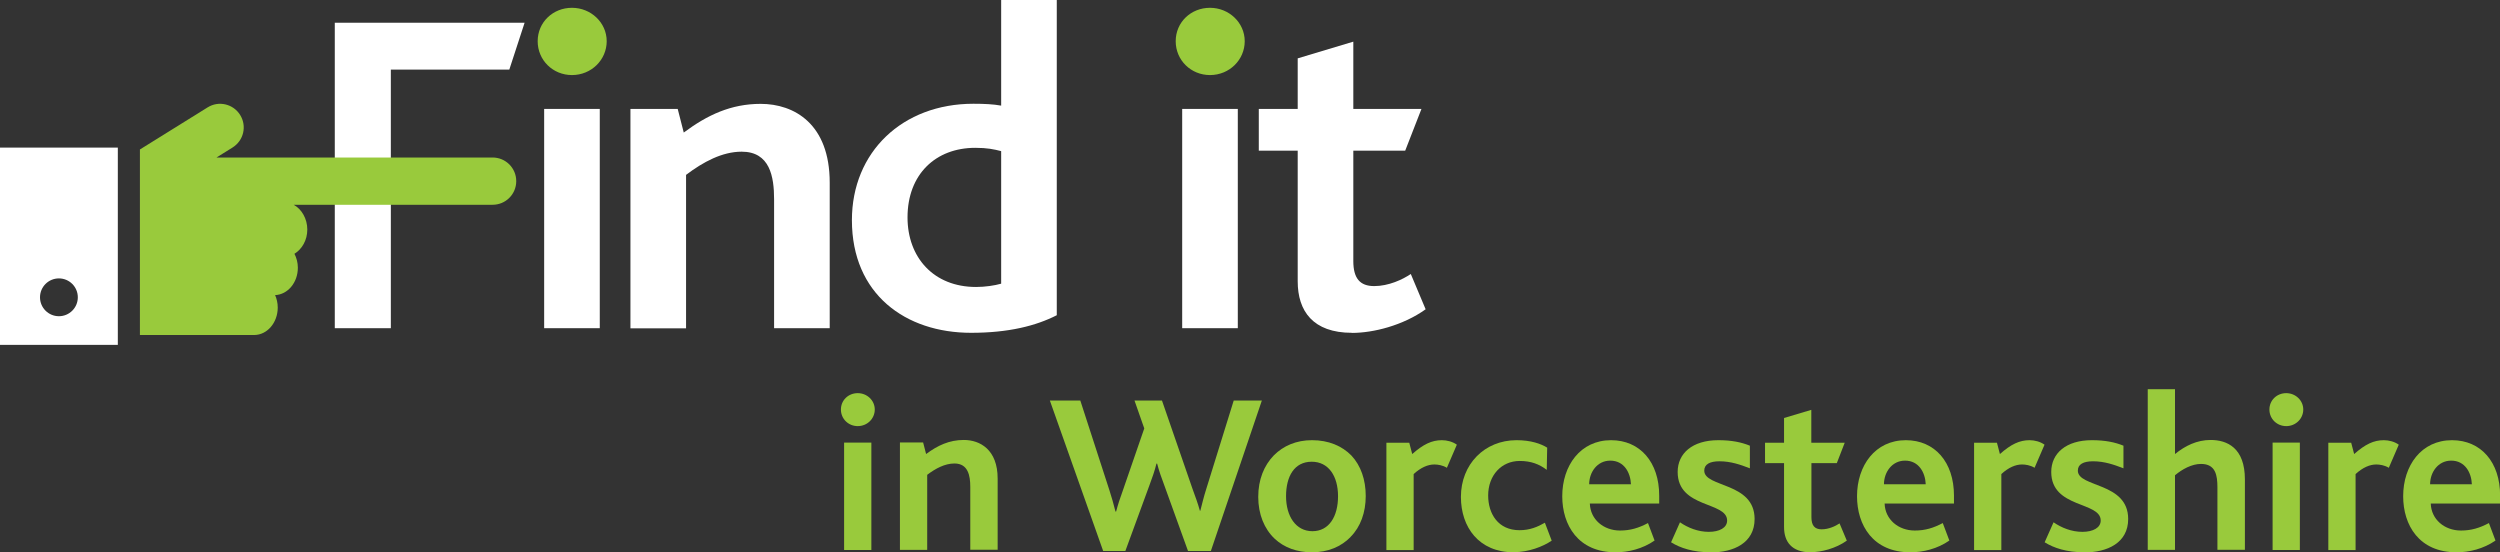 <?xml version="1.0" encoding="UTF-8"?>
<svg id="Layer_2" data-name="Layer 2" xmlns="http://www.w3.org/2000/svg" viewBox="0 0 227.46 50.25">
  <rect x="0" y="0" width="227.46" height="50.25" fill="#333333" stroke="none"/>
  <g id="Layer_1-2" data-name="Layer 1">
    <g>
      <g>
        <path d="M78.04,38.77c-.85,0-1.53-.66-1.53-1.51s.68-1.49,1.53-1.49,1.55.66,1.55,1.49-.68,1.51-1.55,1.51ZM76.8,50.04v-9.77h2.48v9.77h-2.48Z" fill="#99ca3c" stroke-width="0"/>
        <path d="M88.28,50.04v-5.74c0-1.01-.19-2.13-1.44-2.13-.87,0-1.71.45-2.48,1.03v6.83h-2.48v-9.77h2.11l.27,1.05c1.05-.78,2.11-1.28,3.43-1.28,1.49,0,3.08.89,3.08,3.51v6.48h-2.48Z" fill="#99ca3c" stroke-width="0"/>
        <path d="M110.15,50.13h-2.06l-2.17-6.01c-.23-.6-.47-1.28-.64-1.94h-.06c-.16.68-.41,1.34-.62,1.92l-2.21,6.03h-2.02l-4.85-13.69h2.77l2.66,8.2c.21.64.37,1.24.54,1.9h.06c.16-.62.37-1.26.6-1.88l1.96-5.68-.89-2.54h2.5l2.77,8.01c.27.74.5,1.36.68,2.02h.04c.17-.66.31-1.26.54-1.98l2.5-8.05h2.56l-4.64,13.69Z" fill="#99ca3c" stroke-width="0"/>
        <path d="M122.89,48.85c-.87.89-2.06,1.4-3.53,1.4-1.36,0-2.52-.43-3.37-1.22-.97-.91-1.51-2.25-1.51-3.82s.52-2.85,1.42-3.78c.87-.87,2.04-1.38,3.47-1.38,1.51,0,2.73.52,3.59,1.4.85.91,1.3,2.19,1.3,3.68s-.47,2.81-1.38,3.72ZM119.34,42.01c-1.57,0-2.33,1.32-2.33,3.14s.89,3.18,2.4,3.18,2.33-1.34,2.33-3.18-.87-3.14-2.39-3.14Z" fill="#99ca3c" stroke-width="0"/>
        <path d="M131.66,42.57c-.41-.25-.85-.31-1.16-.31-.58,0-1.22.27-1.88.87v6.92h-2.48v-9.77h2.08l.27,1.03c1.01-.89,1.78-1.26,2.7-1.26.47,0,.99.14,1.36.41l-.91,2.11Z" fill="#99ca3c" stroke-width="0"/>
        <path d="M137.73,50.25c-3.18,0-4.81-2.29-4.81-5.04,0-2.97,2.15-5.16,5.06-5.16,1.32,0,2.23.33,2.79.68l-.04,2.02c-.68-.52-1.44-.81-2.46-.81-1.67,0-2.87,1.32-2.87,3.14,0,1.67.91,3.16,2.85,3.16.93,0,1.63-.29,2.31-.68l.62,1.63c-.78.54-2.11,1.05-3.45,1.05Z" fill="#99ca3c" stroke-width="0"/>
        <path d="M144.65,45.81c.04,1.44,1.24,2.46,2.75,2.46.93,0,1.69-.23,2.54-.68l.6,1.59c-1.09.76-2.4,1.07-3.55,1.07-3.41,0-4.85-2.48-4.85-5.1,0-2.79,1.65-5.1,4.44-5.1,2.64,0,4.38,2,4.38,5.04v.72h-6.3ZM146.51,41.91c-1.2,0-1.92,1.07-1.92,2.15h3.8c-.04-1.05-.62-2.15-1.88-2.15Z" fill="#99ca3c" stroke-width="0"/>
        <path d="M155.65,50.25c-1.61,0-2.77-.39-3.61-.91l.81-1.82c.72.5,1.65.87,2.62.87s1.67-.37,1.67-1.03c0-1.75-4.5-1.09-4.5-4.42,0-1.69,1.34-2.89,3.7-2.89,1.22,0,2.11.19,2.87.5v2.06c-.85-.33-1.73-.64-2.77-.64-.87,0-1.38.27-1.38.85,0,1.55,4.58,1.03,4.58,4.4,0,2.19-1.92,3.04-3.98,3.04Z" fill="#99ca3c" stroke-width="0"/>
        <path d="M164.74,50.25c-1.73,0-2.42-.97-2.42-2.29v-5.82h-1.73v-1.86h1.73v-2.25l2.48-.74v2.99h3.04l-.72,1.86h-2.31v4.91c0,.76.29,1.11.93,1.11s1.26-.29,1.63-.54l.66,1.57c-1.01.72-2.33,1.05-3.28,1.05Z" fill="#99ca3c" stroke-width="0"/>
        <path d="M171.47,45.81c.04,1.44,1.24,2.46,2.75,2.46.93,0,1.69-.23,2.54-.68l.6,1.59c-1.09.76-2.4,1.07-3.55,1.07-3.41,0-4.85-2.48-4.85-5.1,0-2.79,1.65-5.1,4.44-5.1,2.64,0,4.38,2,4.38,5.04v.72h-6.3ZM173.33,41.91c-1.2,0-1.92,1.07-1.92,2.15h3.8c-.04-1.05-.62-2.15-1.88-2.15Z" fill="#99ca3c" stroke-width="0"/>
        <path d="M185.13,42.57c-.41-.25-.85-.31-1.16-.31-.58,0-1.22.27-1.88.87v6.92h-2.48v-9.77h2.08l.27,1.03c1.01-.89,1.78-1.26,2.7-1.26.47,0,.99.14,1.36.41l-.91,2.11Z" fill="#99ca3c" stroke-width="0"/>
        <path d="M189.64,50.25c-1.61,0-2.77-.39-3.61-.91l.81-1.82c.72.5,1.65.87,2.62.87s1.67-.37,1.67-1.03c0-1.75-4.5-1.09-4.5-4.42,0-1.69,1.34-2.89,3.7-2.89,1.22,0,2.11.19,2.87.5v2.06c-.85-.33-1.73-.64-2.77-.64-.87,0-1.38.27-1.38.85,0,1.55,4.58,1.03,4.58,4.4,0,2.19-1.92,3.04-3.98,3.04Z" fill="#99ca3c" stroke-width="0"/>
        <path d="M201.75,50.04v-5.7c0-1.09-.16-2.13-1.49-2.13-.85,0-1.71.48-2.37,1.03v6.79h-2.48v-14.62h2.48v5.9c.91-.74,1.98-1.28,3.24-1.28,1.51,0,3.12.72,3.12,3.59v6.4h-2.5Z" fill="#99ca3c" stroke-width="0"/>
        <path d="M208.01,38.77c-.85,0-1.53-.66-1.53-1.51s.68-1.49,1.53-1.49,1.55.66,1.55,1.49-.68,1.51-1.55,1.51ZM206.77,50.04v-9.77h2.48v9.77h-2.48Z" fill="#99ca3c" stroke-width="0"/>
        <path d="M217.36,42.57c-.41-.25-.85-.31-1.16-.31-.58,0-1.22.27-1.88.87v6.92h-2.48v-9.77h2.08l.27,1.03c1.01-.89,1.78-1.26,2.7-1.26.47,0,.99.14,1.36.41l-.91,2.11Z" fill="#99ca3c" stroke-width="0"/>
        <path d="M221.16,45.81c.04,1.44,1.24,2.46,2.75,2.46.93,0,1.69-.23,2.54-.68l.6,1.59c-1.09.76-2.4,1.07-3.55,1.07-3.41,0-4.85-2.48-4.85-5.1,0-2.79,1.65-5.1,4.44-5.1,2.64,0,4.38,2,4.38,5.04v.72h-6.3ZM223.02,41.91c-1.2,0-1.92,1.07-1.92,2.15h3.8c-.04-1.05-.62-2.15-1.88-2.15Z" fill="#99ca3c" stroke-width="0"/>
      </g>
      <path d="M46.34,6.33h-10.78v8.32h6.13l.04,3.23h-6.17v11.98h-5.1V2.07h17.27l-1.39,4.26Z" fill="#fff" stroke-width="0"/>
      <path d="M52.04,6.83c-1.73,0-3.12-1.35-3.12-3.08s1.39-3.04,3.12-3.04,3.16,1.35,3.16,3.04-1.39,3.08-3.16,3.08Z" fill="#99ca3c" stroke-width="0"/>
      <path d="M70.43,29.86v-11.72c0-2.07-.38-4.34-2.95-4.34-1.77,0-3.5.93-5.06,2.11v13.96h-5.06V9.91h4.3l.55,2.15c2.15-1.6,4.3-2.61,7-2.61,3.04,0,6.28,1.81,6.28,7.17v13.24h-5.06Z" fill="#fff" stroke-width="0"/>
      <path d="M88.35,30.28c-5.95,0-10.84-3.5-10.84-10.25,0-6.2,4.6-10.59,11.05-10.59,1.01,0,1.81.04,2.53.17V0h5.06v28.68c-1.9.97-4.39,1.6-7.8,1.6ZM91.09,13.75c-.67-.17-1.26-.3-2.36-.3-3.59,0-6.16,2.4-6.16,6.33,0,3.63,2.36,6.33,6.24,6.33.8,0,1.69-.13,2.28-.3v-12.06Z" fill="#fff" stroke-width="0"/>
      <path d="M110.09,6.83c-1.73,0-3.12-1.35-3.12-3.08s1.39-3.04,3.12-3.04,3.16,1.35,3.16,3.04-1.39,3.08-3.16,3.08Z" fill="#99ca3c" stroke-width="0"/>
      <path d="M123,30.28c-3.54,0-4.93-1.98-4.93-4.68v-11.89h-3.54v-3.8h3.54v-4.6l5.06-1.52v6.12h6.2l-1.48,3.8h-4.72v10.04c0,1.56.59,2.28,1.9,2.28s2.57-.59,3.33-1.1l1.35,3.21c-2.07,1.48-4.77,2.15-6.71,2.15Z" fill="#fff" stroke-width="0"/>
      <rect x="49.51" y="9.91" width="5.06" height="19.95" fill="#fff" stroke-width="0"/>
      <rect x="107.56" y="9.91" width="5.06" height="19.95" fill="#fff" stroke-width="0"/>
      <path d="M44.82,14.33h-25.12l1.46-.91c1.01-.63,1.32-1.95.69-2.96-.63-1.01-1.95-1.32-2.96-.69l-6.16,3.83v16.88h10.39c1.19,0,2.15-1.12,2.15-2.5,0-.41-.09-.79-.24-1.13,1.15-.05,2.07-1.14,2.07-2.49,0-.47-.12-.9-.31-1.27.69-.42,1.17-1.24,1.17-2.21s-.51-1.86-1.24-2.25h18.1c1.19,0,2.15-.96,2.15-2.15s-.96-2.15-2.15-2.15Z" fill="#99ca3c" stroke-width="0"/>
      <path d="M10.72,31.38H0V13.43h10.72v17.95ZM5.36,25.33c-.95,0-1.72.77-1.72,1.72s.77,1.72,1.72,1.72,1.72-.77,1.72-1.72c0-.95-.77-1.72-1.72-1.72Z" fill="#fff" stroke-width="0"/>
    </g>
  </g>
</svg>